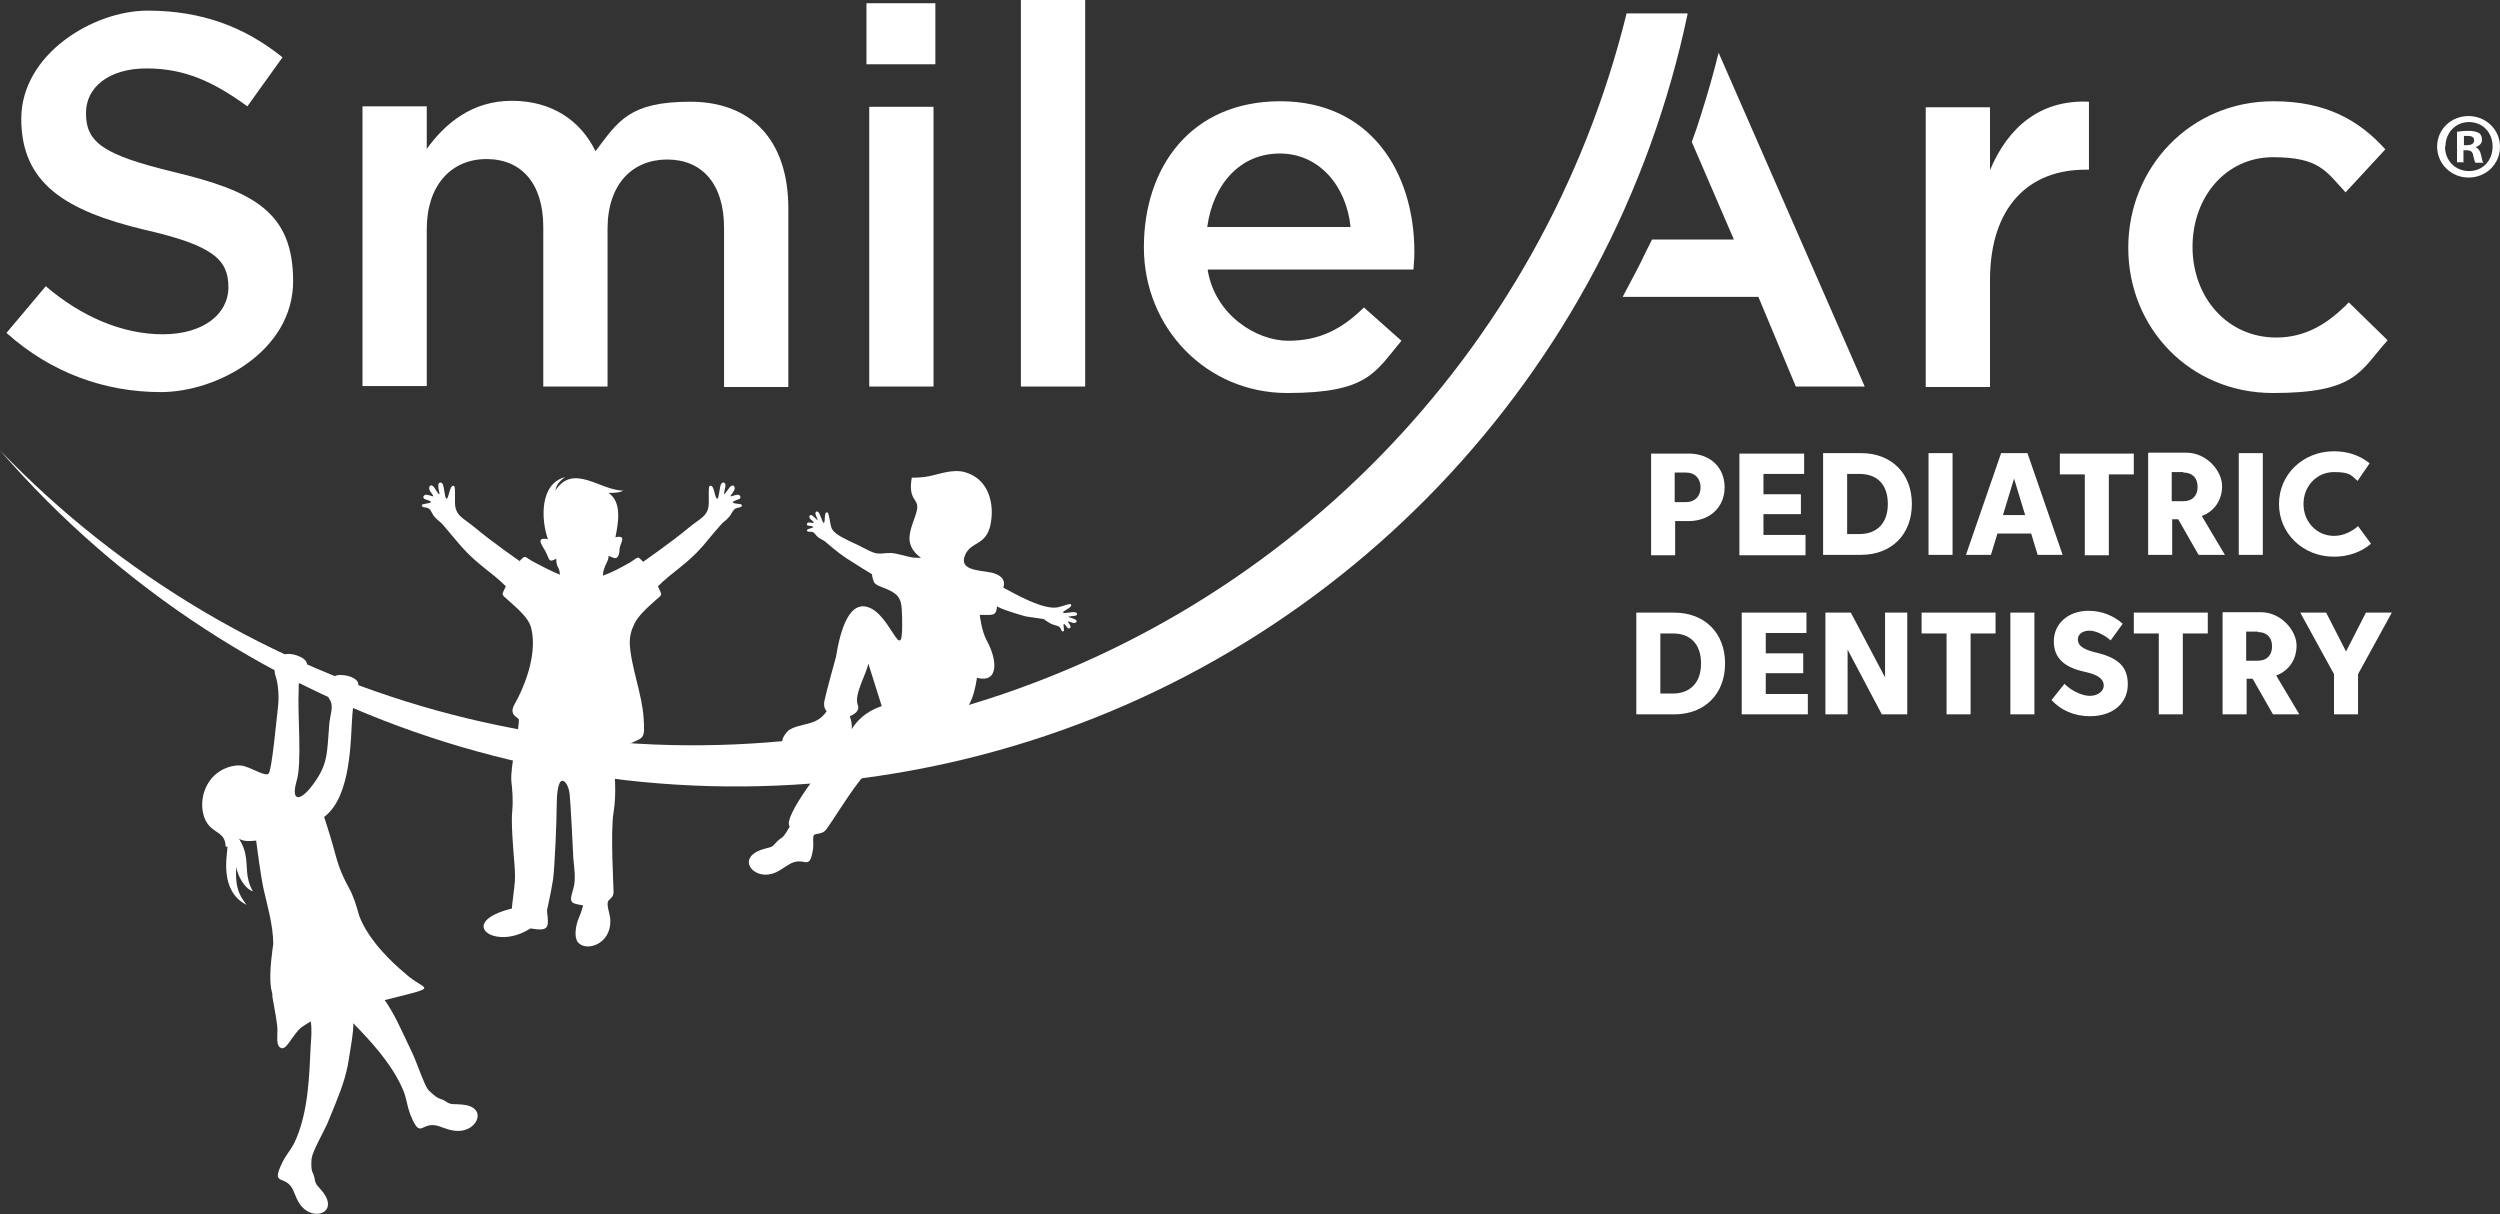 <svg xmlns="http://www.w3.org/2000/svg" id="Layer_1" data-name="Layer 1" viewBox="0 0 540.7 262.6"><rect x="0" y="0" width="540.7" height="262.6" fill="#333333" stroke="none"/><defs><style>      .cls-1 {        fill-rule: evenodd;      }      .cls-1, .cls-2 {        fill: #fff;        stroke-width: 0px;      }    </style></defs><path class="cls-1" d="M430.4,60.6c0-16,8.5-23.9,20.6-23.9h.8v-14.7c-10.7-.5-17.6,5.7-21.4,14.8v-13.6h-13.9v60.5h13.9v-23Z"></path><path class="cls-1" d="M516.4,73.6l-8.4-8.2c-4.4,4.5-9.2,7.6-15.7,7.6-10.6,0-18.1-8.7-18.1-19.6s7.3-19.4,17.4-19.4,11.5,3.1,15.7,7.6l8.6-9.3c-5.6-6.2-12.7-10.4-24.2-10.4-18.1,0-31.4,14.4-31.4,31.7s13.3,31.4,31.3,31.4,18.8-4.7,24.7-11.3"></path><path class="cls-1" d="M351,64.2h29.3l8.1,19.4h14.9l-31.6-72.2c-1.1,4.5-2.4,9-3.8,13.4-.6,2-1.3,4-2,5.9l9.1,21.1h-17.7c-.4.8-.8,1.6-1.2,2.4-1.6,3.4-3.4,6.7-5.2,10.1"></path><path class="cls-1" d="M18.6,24.4c0-5.4,4.8-9.6,13.1-9.6s14.5,2.9,21.8,8.2l7.6-10.6C52.9,5.8,43.6,2.3,31.9,2.3S4.6,11.7,4.6,25.7s9.6,19.9,26.7,24c14.9,3.4,18.1,6.5,18.1,12.4s-5.5,10.2-14.2,10.2-17.6-3.8-25.3-10.4l-8.5,10.1c9.6,8.6,21.2,12.8,33.4,12.8s28.6-8.9,28.6-24-8.8-19.5-25.8-23.6c-15.3-3.7-19-6.4-19-12.7"></path><path class="cls-1" d="M128.7,32.5c-3.2-6.4-9.3-10.7-18-10.7s-14.5,5-18.4,10.4v-9.2h-13.9v60.5h13.9v-34c0-9.4,5.3-15.1,12.9-15.1s12.3,5.3,12.3,14.7v34.5h13.9v-34.1c0-9.7,5.4-15,12.9-15s12.3,5.2,12.3,14.8v34.4h13.9v-38.6c0-14.8-8-23.1-21.2-23.1s-15.6,4.2-20.5,10.7"></path><path class="cls-1" d="M201.9,83.6V23.1h-13.9v60.5h13.9ZM202.3,13.9V.7h-14.9v13.2h14.9Z"></path><rect class="cls-2" x="220.8" width="13.9" height="83.6"></rect><path class="cls-1" d="M364.9,2.9h-13.1c-18.1,73.5-74.7,131.5-148,151.2-73.2,19.6-151.3-2.1-203.8-56.7,52.3,60.4,134.4,86,211.8,66,77.4-20,136.8-82.3,153.2-160.4"></path><path class="cls-1" d="M112.6,121.5s-6.2-4.3-9.9-7.4c-2.5-2.1-4.3-2.5-4.3-5.5,0-1.6.1-3.3-.2-3.5-.5-.2-.8.5-1,1.3-.9,3.7-1-.6-1.4-1.6-.3-.7-1.1-.6-1,.4,0,.8.4,1.7.2,1.7-.2,0-.7-.9-1.1-1.5-.8-1-1.4,0-.9.8.4.6.7.9.7,1.1,0,.2-.9-.3-1.5-.3-.6,0-1,.7-.2,1,2.4.7.6.8-.2,1-.5,0-.9.4-.2.7.9.1,1.3.2,1.7,1,.2.4.5.9.9,1.3.5.6,1,.8,1.6,1.5,1.8,2.1,3.6,4.3,3.9,4.6,3.6,4.1,6.5,5.5,9.7,8.7-.9,2-1.1,1.6.5,3,2.6,2.3,4.3,3.9,4.9,5.7,1.5,5.3-.9,12.2-3.6,17-1.2,2.2,1,2.7,1,3.1.2,1.9-1.9,10.2-1.6,13.4.2,1.7.4,4,.2,6.3-.3,2.3.2,8.4.4,10.8.2,2.4.3,3.9,0,6.1-.3,2.2-.5,4.3-.5,4.3-12.2,3-3.6,9.3,4,4.3,4.2.7,4-.2,3.6-3.9,0,0,.9-4,1.3-6.6.4-2.7.8-13.3.8-15.7,0-2.4.2-5,.9-5.6.8-.6,1.7,1,1.9,2.7.2,1.7.7,11.7.8,13.9.2,2.2.6,4.6,0,6.6-.6,2-.8,2.8.2,3.2,1,.3,1.9.4,1.9.4,0,0-.2,1.1-.9,2.7-.7,1.6-1.1,4.2-.2,5.3,1.7,2.1,7.2.5,7-4.8,0-1.2-1-3.5-.4-4.2.6-.7,1.1-.8,1.1-2s-.7-12.9,0-17.1c.7-4.2.2-8.9,0-10.2,0-.3,0-.6-.1-.8.6-2.1,2.1-3.2,3.5-3.8,3.2-1.5,3.4-1,3.1-5.6-.3-5.1-2.8-11.3-3-16.2,0-1.3.2-2.5.8-3.7.6-1.7,2.3-3.4,4.8-5.6,1.6-1.4,1.4-.9.5-3,3.2-3.2,6.1-4.6,9.7-8.7.3-.3,2.1-2.6,3.9-4.6.6-.7,1.1-.9,1.6-1.5.4-.4.7-.9.9-1.3.5-.8.8-.8,1.7-1,.7-.3.3-.7-.2-.7-.8-.1-2.6-.2-.2-1,.8-.2.4-1.1-.2-1-.5,0-1.5.5-1.5.3,0-.2.3-.4.7-1.1.5-.7,0-1.8-.9-.8-.4.5-1,1.4-1.1,1.5-.2,0,0-.9.2-1.7.1-1-.7-1.1-1-.4-.4,1-.5,5.3-1.4,1.6-.2-.8-.4-1.5-1-1.3-.3.1-.2,1.9-.2,3.5,0,3.1-1.8,3.4-4.3,5.5-3.7,3.1-9.9,7.4-9.9,7.4-1.3-1.3-.9-1.1-2.6,0-2.4,1.4-4.4,2.4-6.1,3,0-.9.3-1.8.9-3,.4-.7.3-1.3.3-1.3,0,0,.6.3,1.3.5.8.2,1.1-1,1.1-2s1.8-3.1-.9-2.5c.6-3,1.5-7.6-1.5-9.6,1,0,2.4,0,3.2-.5-5,0-10.8-6-14.7,0,.2-.5.1-1.5,2.1-2.9-5.5,1.4-5.2,9.2-3.7,13.4-2.9-.5-1.1,1.5-.5,2.7.5.9.6,1.7,1,1.9.5.2,1.3-.4,1.3-.4,0,2.1.7,1.6.8,3.5-1.7-.7-3.7-1.7-6.1-3-1.7-1-1.3-1.3-2.6,0"></path><path class="cls-1" d="M183.8,154.9s2.4-.8,1.7-2.5c-.8-2.3,1.9-6.6,2.3-8.9l2.9,9.2c-3.7,1.3-5.4,3.3-6.5,5,.1-.7,0-1.7-.4-2.8M225.8,134c.6.3.9.6,1.5.9.4.2.8.3,1.2.4.7.2.8.4,1.1,1.1.4.4.6,0,.5-.3,0-.6-.4-2,.7-.4.4.5.9,0,.7-.3-.1-.4-.7-1-.5-1,.2,0,.4.1,1,.3.7.2,1.3-.4.4-.8-.5-.2-1.3-.4-1.3-.5,0-.1.7-.1,1.3-.2.8-.1.7-.7,0-.8-.8-.1-4.1.8-1.5-.7.5-.3,1-.7.7-1-.2-.2-1.4.3-2.6.6-3.1.9-9.9-3.1-12-4.2.6-1.8-.7-2.9-2.8-3.3-2.7-.5-7-.5-5.4-3.9,1.3-2.8,4.4-1.9,5.4-6.3,1-4.7-.4-10.1-5.6-11.5-2.6-.7-5.6.5-7.7.9-2.1.4-3.7.3-3.7.3-.9,5.2,1.7,4.4,1.1,7.1-.4,1.8-1.6,4-1.6,6,0,2.8,2.5,4.2,2.5,4.2,0,0-.4.1-1.6,0-1.2-.1-3.7-1-5-1-1.3,0-1.8.2-2.8.1-1.1,0-3.4-1.5-5.3-2.3-1.2-.6-3.8-1.7-4.5-2.9-.2-.3-.3-.7-.4-1.2-.2-1.2-.4-2.5-.7-2.5-.4,0-.5.5-.5,1.1-.1,2.9-.8-.3-1.3-1-.3-.5-.9-.3-.7.4.2.5.5,1.2.4,1.2-.1,0-.6-.6-1-.9-.7-.6-1,.2-.5.7.4.4.7.5.7.7,0,.2-.7,0-1.1,0-.4,0-.6.7,0,.7,1.9.2.6.5,0,.7-.4.1-.6.5,0,.6.7,0,1,0,1.4.5.2.3.5.6.8.8.4.3.7.4,1.2.7,1,.8,2.6,2.3,4.7,3.7,2.3,1.5,5.6,3.5,5.6,3.5,0,0,0,.7.4,1.6.3,1,2.5,1.2,4.3,2.4,1.8,1.2,1.7,2.8,1.8,5.1.3,11.4-1.9,1-6.5-1.6-4.9-2.7-6.9,4.8-7.8,10.4,0,0-2.2,7.9-2.5,9.5-.3,1.6.5,2.2.5,2.2-2.2,3.4-5.7,2.4-8.3,4.2-5.1,5.3,5.9,5.3,10.7,3.9-2.5,2.8-12.1,14.9-10.4,16.9-.5.8-1.1,1.9-1.6,2.3-.7.5-.8.5-1.6,1.4-.7.9-1.2.7-3,1.3-5.2,1.9-1.8,6.3,2.3,5.2,1.5-.4,2.6-1.4,3.7-2,3.3-2.1,4.4,1.7,5.2-3.1.2-1,0-2.1.1-2.9.1-1.1,1.7-.2,2.8-1.6,3.1-4.2,9.9-16.8,15.8-17.3,6.8-.9,12.9-5.2,15.2-9.9.8-1.5,1.3-3.6,1.6-5.6,4.7,1.2,4.5-3.7,2.1-8.1-1.1-2-1.5-5.5-1.5-5.5,2.3-.1,3.6.5,3.7-1.7,0-.3.2,0,1.2.4,1,.4,3.8,1.3,5,1.6.9.2,3.9.5,4.3.7Z"></path><path class="cls-1" d="M49.2,183.1c0,1.7-1.9,9.5,4.1,12.6-.8-1.3-2.6-2.8-2.2-8.2.2,1.5,1.5,4.5,3.6,5.3-1.7-3-1.1-5.3-1.6-7.9-.2-1.1-.6-2.2-1.4-3.5,1.1.7,2.5.5,3.7.4,0,0,1,8,1.7,10.9.6,2.7,2,7.4,2,11.5,0,0-1,6.1-.5,9.3h0s0,0,0,0c0,.2,0,.4.1.5,0,.2.1.6.2.9,0,0,0,.2,0,.3h0s0,.3,0,.3c.4,2.3,1.1,5.8,1.1,7.2,0,2.1-.3,3.6.9,4,1.2.3,2.4-3,4.3-4.5.6-.4,1.3-.9,2-1.3.3,1.6.1,3.8,0,5.2-.3,6.5-.5,13.9-3.1,20.1-1,2.5-2.3,3.4-3.4,6-1.9,4.3,1.1,1.8,2.7,5.2.5,1.1.9,2.5,1.9,3.6,2.8,3.1,7.8,1.2,4.6-3.1-1.2-1.5-1.6-1.6-1.8-2.7-.2-1.1-.3-1.1-.6-1.9-.2-.6-.2-1.8-.1-2.8h0c.3-1.7,2.5-5.5,3.4-7.5,2.6-6.3,3.6-8.7,4.4-12.5.3-1.8,1.4-7.9,1.2-9.2,4,4.1,8.1,8.6,10.5,13.8,1.2,2.5,1,4.2,2.2,6.8,2,4.5,2.1.4,5.9,1.7,1.2.4,2.5,1,4.1,1,4.3,0,6.4-5.2.9-5.7-2-.2-2.3.1-3.3-.5-.9-.6-1.1-.6-1.9-.9-.6-.3-1.5-1.1-2.2-1.8h0c-1-1.4-2.4-5.8-3.4-7.9-2.8-5.9-3.9-8.5-6-11.5,12-3,9-2,5.2-5.1-.2-.2-.5-.4-.8-.7-2.7-2.2-7.9-7.1-9.9-12.4-.6-2.2-1.3-4.4-2.2-6-2.1-3.8-2.6-6-3.4-8.9-.8-2.9-2-6.5-2-6.5,6-4.5,5.7-17.1,6.1-22l.2-2.2s1.2-3.1,1.1-4.6c-.2-1.6-4-2.4-5.2-1.6-1.1.8-2,3.6-1,5,1,1.5,0,3.5-.1,5.5-.5,6.1-.2,8.5-3.6,13-2.6,3.5-4.7,3.7-3.5-.7,1.3-3.9.2-14.5.5-20v-1.1c0,0,0,0,0,0,0,0,1.9-2.7,1.8-4.3,0-1.6-3.7-2.7-4.9-2.1-.8.5-1.6,1.9-1.9,3.2h-.2c0,.4,0,.9.2,1.4.6,1.8.8,4.5.5,6.9-.3,2.5-1.3,13.5-2,14.2-.7.7-3-.9-5.3-1.6-1.4-.4-3.6,0-5.4,1.2-2.9,1.9-4.3,5.8-3.4,9.3,1.2,4.4,4.7,3.1,4.8,6.9"></path><path class="cls-1" d="M504.8,120.4c3.1,0,5.9-1,8-2.8l-2.8-3.8c-1.4,1.2-3.2,2.1-5.2,2.1-3.7,0-6.6-3-6.6-6.9s2.9-6.9,6.6-6.9,3.7.8,5.1,1.9l2.6-3.8c-2.1-1.7-4.7-2.6-7.7-2.6-6.7,0-11.9,5-11.9,11.4s5.2,11.4,11.9,11.4M484.2,98v22h5.2v-22h-5.2ZM472.2,102.2c2,0,3.1,1.2,3.1,3.1s-1.1,3.1-3.1,3.1h-2.5v-6.3h2.5ZM464.6,98v22h5.2v-7.7h1.3l4.4,7.7h5.7l-5-8.4c2.7-1,4.4-3.4,4.4-6.5s-3.2-7.2-7.8-7.2h-8.1ZM450.9,120.1h5.2v-17.5h5.4v-4.5h-16v4.5h5.4v17.5ZM438.1,111.4h-4.9l2.4-7.9,2.4,7.9ZM432.8,98l-7.6,22h5.4l1.4-4.6h7.3l1.4,4.6h5.4l-7.6-22h-5.7ZM417.1,98v22h5.2v-22h-5.2ZM399.5,115.5v-13h2.7c3.7,0,6.1,2.2,6.1,6.5s-2.5,6.5-6.1,6.5h-2.7ZM394.3,98v22h8.2c6.6,0,11-4.4,11-11s-4.4-11-11-11h-8.2ZM376.2,120.1h14.3v-4.4h-9.1v-4.5h8.1v-4.3h-8.1v-4.4h8.8v-4.4h-14v22ZM367.8,105.4c0,1.9-1.2,3.2-3.2,3.2h-2.4v-6.4h2.4c2,0,3.2,1.3,3.2,3.2ZM365.2,112.7c4.6,0,7.8-3,7.8-7.3s-3.1-7.3-7.8-7.3h-8.1v22h5.2v-7.4h2.9Z"></path><path class="cls-1" d="M503.1,132.5h-5.6l7.3,13.3v8.7h5.2v-8.7l7.3-13.3h-5.6l-4.3,8.4-4.3-8.4ZM488.3,136.7c2,0,3.1,1.2,3.1,3.1s-1.1,3.1-3.1,3.1h-2.5v-6.3h2.5ZM480.7,132.5v22h5.2v-7.7h1.3l4.4,7.7h5.7l-5-8.4c2.7-1,4.4-3.4,4.4-6.5s-3.2-7.2-7.8-7.2h-8.1ZM466.9,154.5h5.2v-17.5h5.4v-4.5h-16v4.5h5.4v17.5ZM443.7,151.4c2,2.2,4.9,3.5,8.3,3.5,5.1,0,8.2-2.9,8.2-6.9s-2.3-5.8-7-6.9c-2.9-.7-3.8-1.6-3.8-2.8s1.1-1.9,2.5-1.9,3.2.9,4.6,2.1l2.6-3.6c-1.9-1.7-4.5-2.8-7.4-2.8-4.4,0-7.5,2.8-7.5,6.6s2.5,5.7,6.7,6.6c3.3.7,4.1,1.8,4.1,3s-1.3,2.2-3,2.2-4-1.1-5.5-2.6l-2.8,3.5ZM434.8,132.5v22h5.2v-22h-5.2ZM421,154.5h5.2v-17.5h5.4v-4.5h-16v4.5h5.4v17.5ZM394.8,154.5h4.8v-14l7.4,14h5.5v-22h-4.8v14l-7.4-14h-5.5v22ZM376.7,154.5h14.3v-4.4h-9.1v-4.5h8.1v-4.3h-8.1v-4.4h8.8v-4.4h-14v22ZM359.1,150v-13h2.7c3.7,0,6.1,2.2,6.1,6.5s-2.5,6.5-6.1,6.5h-2.7ZM353.9,132.5v22h8.2c6.6,0,11-4.4,11-11s-4.4-11-11-11h-8.2Z"></path><path class="cls-1" d="M261.1,49.1c1.3-9.4,7.2-15.9,15.7-15.9s14.4,7,15.3,15.9h-31ZM261.3,58.3h44.4c.1-1.4.2-2.5.2-3.8,0-17.5-9.7-32.6-29-32.6s-29.5,14.2-29.5,31.6,13.5,31.5,31,31.5,19-4.5,24.7-11.3l-8.1-7.2c-4.8,4.7-9.6,7.2-16.4,7.2s-15.8-5.5-17.4-15.3Z"></path><path class="cls-2" d="M540.7,31.7c0,3.8-3,6.7-6.8,6.7s-6.8-3-6.8-6.7,3-6.6,6.8-6.6,6.8,3,6.8,6.6ZM528.8,31.7c0,3,2.2,5.3,5.2,5.3s5.1-2.3,5.1-5.3-2.1-5.3-5.1-5.3-5.1,2.4-5.1,5.3ZM532.9,35.1h-1.5v-6.6c.6-.1,1.5-.2,2.5-.2s1.8.2,2.3.5c.4.3.6.8.6,1.5s-.6,1.3-1.4,1.5h0c.6.3,1,.8,1.2,1.7.2,1,.3,1.4.5,1.7h-1.7c-.2-.2-.3-.8-.5-1.6-.1-.7-.5-1.1-1.4-1.1h-.7v2.7ZM532.9,31.4h.7c.8,0,1.5-.3,1.5-1s-.4-1-1.4-1-.7,0-.8,0v1.9Z"></path></svg>